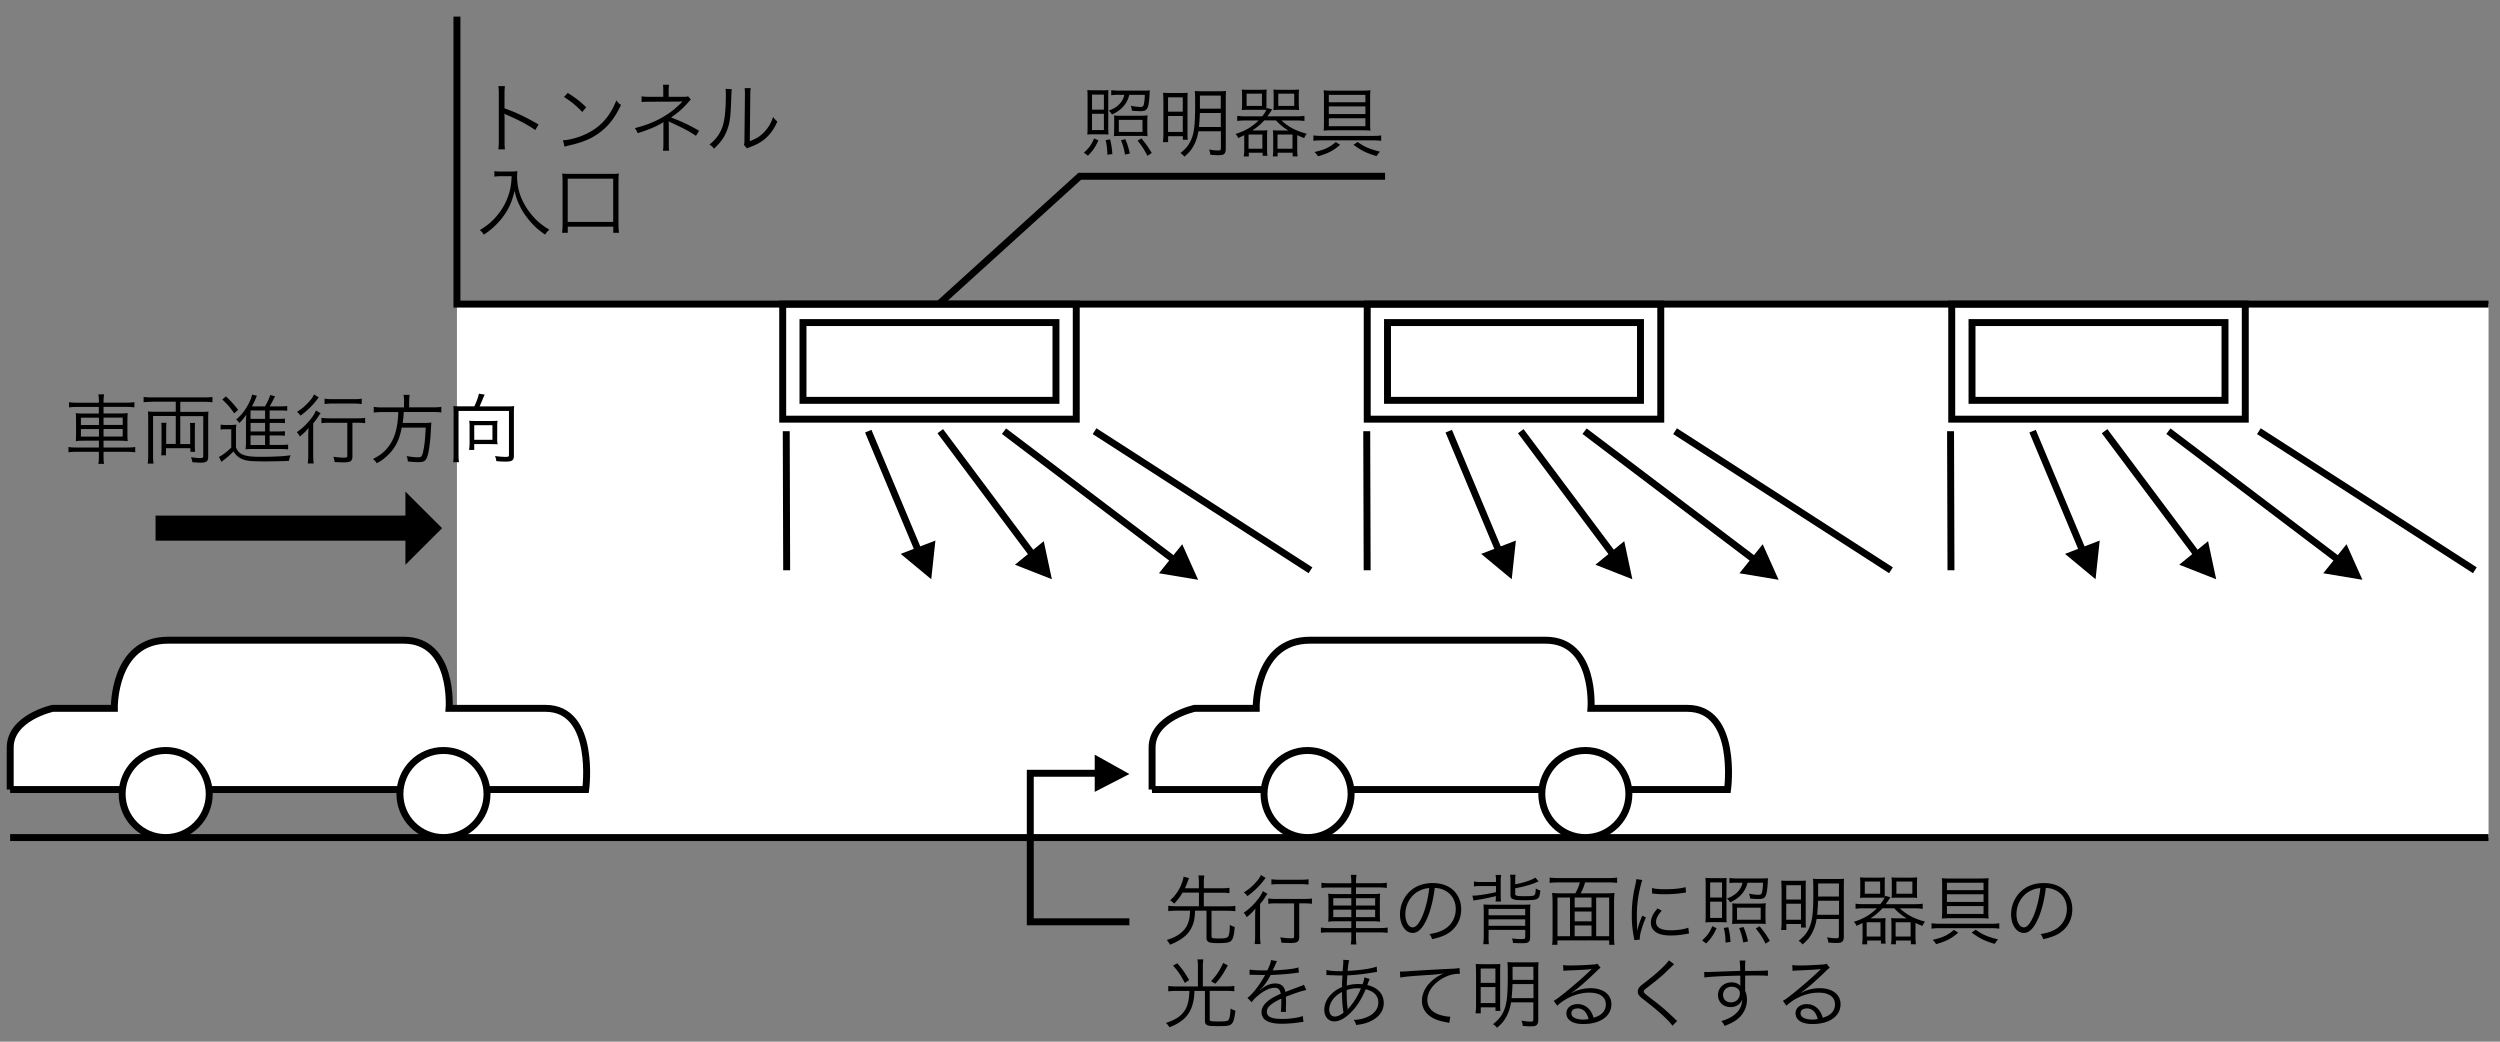 <svg xmlns="http://www.w3.org/2000/svg" id="a" viewBox="0 0 360 150"><rect x="0" y="0" width="360" height="150" fill="#808080" stroke="none"/><defs><style>.b,.d{fill:#fff;stroke:#000;stroke-miterlimit:10}.d{fill:none}</style></defs><path d="M65.8 43.79h292.55v76.82H65.8z" style="fill:#fff"/><path d="M1.46 120.61h356.88" class="b"/><path d="M112.71 43.79h42.27v16.57h-42.27z" class="d"/><path d="M115.63 46.45h36.43v11.2h-36.43zM196.88 43.79h42.27v16.57h-42.27z" class="d"/><path d="M199.8 46.45h36.43v11.2H199.8zM281.05 43.79h42.27v16.57h-42.27z" class="d"/><path d="M283.97 46.45h36.43v11.2h-36.43z" class="d"/><path d="M1.46 113.69h82.88S85.89 102 78.54 102H64.67s.73-9.81-6.54-9.81H24.19c-7.92 0-7.73 9.81-7.73 9.81H7.6s-6.13 1.32-6.13 5.66v6.03Z" class="b"/><circle cx="23.86" cy="114.34" r="6.27" class="b"/><circle cx="63.86" cy="114.34" r="6.27" class="b"/><path d="M58.38 77.86H22.4v-3.61h35.98v-3.46l5.28 5.27-5.28 5.27v-3.47zM14.24 57.84c0-.45-.02-.74-.08-1.06h.83c-.06.33-.08.62-.08 1.06v.14h3.3c.56 0 .86-.02 1.14-.08v.76a9.37 9.37 0 0 0-1.13-.07h-3.31v.95h2.24c.66 0 .96-.01 1.24-.07-.03.35-.04.54-.04 1.16v1.73c0 .63.01.81.04 1.17-.28-.04-.6-.07-1.25-.07h-2.23v.98h3.42c.56 0 .87-.02 1.14-.08v.77c-.34-.04-.68-.07-1.14-.07h-3.42v.53c0 .61.01.86.08 1.21h-.83c.07-.39.08-.64.08-1.21v-.53h-3.26c-.46 0-.83.02-1.12.07v-.77c.29.06.59.08 1.12.08h3.26v-.98h-2.05c-.66 0-1 .02-1.28.07.03-.34.04-.54.04-1.17v-1.69c0-.64-.01-.84-.04-1.19.27.06.58.07 1.22.07h2.1v-.95h-3.18c-.44 0-.79.02-1.11.07v-.76c.31.06.63.08 1.12.08h3.17v-.14Zm-2.59 2.3v1.06h2.6v-1.06h-2.6Zm0 1.65v1.08h2.6v-1.08h-2.6Zm6.02-.6v-1.06h-2.76v1.06h2.76Zm0 1.67v-1.08h-2.76v1.08h2.76ZM21.84 57.86c-.44 0-.87.02-1.16.07v-.77c.33.04.69.07 1.17.07h7.57c.46 0 .83-.02 1.17-.07v.77a9.5 9.5 0 0 0-1.16-.07h-3.47v1.45h3.03c.46 0 .74-.01 1.03-.04-.03.31-.04.57-.04 1.01v5.46c0 .43-.08.62-.29.74-.18.11-.4.14-.9.14q-.2 0-1.09-.06c-.03-.27-.09-.47-.2-.73.42.08.99.13 1.34.13s.43-.06.43-.31v-5.73h-3.31v4.03h1.43v-2.26c0-.33-.01-.57-.04-.79h.75c-.03.23-.04.44-.04.79v2.45c0 .44.01.69.04.92h-.68v-.52H23.9v1.03h-.69c.03-.3.05-.64.05-1.07v-2.83c0-.33-.01-.55-.04-.79h.75c-.03.22-.04.45-.04.79v2.26h1.38V59.9h-3.27v5.67c0 .47.02.88.07 1.19h-.84c.04-.35.07-.76.07-1.22v-5.26c0-.42-.01-.72-.04-1.03.3.03.56.04 1.02.04h2.99v-1.45h-3.45ZM31.76 61.14c.25.04.45.06.85.06h.57c.32 0 .58-.02.85-.06-.04.34-.05.62-.05 1.17v2.13c.27.57.49.81.98 1.02.55.23 1.21.32 2.52.32 2 0 3.34-.07 4.38-.22-.15.35-.2.48-.25.81-1.05.04-2.42.07-3.59.07-1.96 0-2.61-.08-3.26-.38-.45-.21-.81-.54-1.14-1.05-.51.52-.75.73-1.33 1.18-.1.07-.18.13-.4.33l-.36-.73c.48-.22 1.12-.7 1.77-1.33v-2.65h-.73c-.36 0-.55.01-.8.05v-.73Zm.77-4.07c.71.68 1.21 1.22 1.76 1.95l-.56.5c-.63-.89-.96-1.29-1.72-1.99l.52-.45Zm6.28 7h1.61c.55 0 .81-.01 1.07-.06v.7c-.31-.03-.65-.05-1.07-.05h-4.17c-.36 0-.56.01-.89.05.04-.33.06-.62.06-1.13v-2.87c.01-.34.02-.67.04-.99-.32.48-.62.83-.99 1.19-.19-.26-.21-.3-.47-.47.76-.7 1.12-1.13 1.55-1.86.4-.65.68-1.34.75-1.76l.7.17q-.07.12-.24.55c-.1.25-.31.67-.48.98h1.88c.35-.59.62-1.17.74-1.64l.72.19c-.07.1-.11.18-.32.6-.14.29-.3.58-.46.85h1.49c.47 0 .77-.01 1.03-.06v.69c-.29-.03-.56-.04-.98-.04h-1.55v1.21h1.12c.55 0 .85-.01 1.08-.04v.66c-.3-.03-.56-.04-1.08-.04h-1.12v1.23h1.12c.55 0 .85-.01 1.08-.04v.66c-.3-.03-.56-.04-1.08-.04h-1.12v1.38Zm-.64-4.96h-2.09v1.21h2.09v-1.21Zm0 1.79h-2.09v1.23h2.09V60.9Zm-2.09 1.8v1.38h2.09V62.7h-2.09ZM44.39 62.95c0-.47.01-.79.03-1.32-.4.51-.72.81-1.25 1.23-.13-.28-.25-.45-.43-.63.86-.58 1.56-1.28 2.22-2.17.25-.34.42-.65.53-.95l.68.39c-.13.17-.17.22-.33.47-.23.37-.43.63-.74.99v4.44c0 .59.02 1.03.08 1.34h-.87c.05-.31.08-.76.08-1.34v-2.46Zm1.52-5.73c-.08.08-.1.11-.2.24-.66.9-1.45 1.67-2.44 2.39a2.36 2.36 0 0 0-.5-.54c.62-.4 1.01-.71 1.45-1.17.55-.55.83-.94 1-1.34l.68.42Zm1.6 3.65c-.52 0-.96.02-1.22.07v-.77c.26.04.69.07 1.22.07h3.86c.56 0 .96-.02 1.21-.07v.77c-.29-.04-.69-.07-1.2-.07h-.63v4.82c0 .7-.26.89-1.23.89-.35 0-.87-.02-1.34-.05-.03-.31-.08-.51-.18-.76.63.09 1.1.13 1.55.13.37 0 .46-.04.46-.26v-4.76H47.5Zm-.77-3.46c.3.04.65.07 1.14.07h3.08c.5 0 .83-.02 1.13-.07v.77c-.33-.04-.69-.07-1.13-.07h-3.08c-.44 0-.81.02-1.14.07v-.77ZM58.19 57.83c0-.38-.03-.68-.08-.97h.88c-.04.23-.07.54-.07.97v.83h3.37c.56 0 .92-.02 1.26-.08v.82c-.31-.05-.6-.07-1.24-.07h-4.17c-.04.7-.07.98-.15 1.57h3c.58 0 .86-.01 1.13-.05-.02.22-.03.34-.06.77-.04 1.31-.23 3-.42 3.75-.23.95-.5 1.18-1.38 1.18-.35 0-.93-.03-1.53-.1-.03-.35-.07-.5-.18-.78.64.12 1.18.18 1.66.18s.58-.13.75-.95c.19-.92.28-1.87.34-3.33h-3.45c-.24 1.25-.54 2.02-1.04 2.82-.35.54-.81 1.06-1.36 1.52-.35.3-.59.46-1.2.8-.15-.26-.26-.37-.54-.62 1.02-.51 1.63-.99 2.23-1.78.9-1.17 1.33-2.66 1.42-4.97h-2.31c-.56 0-.93.02-1.23.07v-.82c.35.05.68.08 1.22.08h3.14v-.83ZM68.29 58.52c.3-.57.59-1.38.67-1.83l.83.13c-.05.12-.12.27-.28.65-.19.48-.32.77-.45 1.05h4.07c.42 0 .65-.01.91-.04-.03.3-.04.57-.04.97v6.16c0 .68-.24.86-1.18.86-.42 0-.76-.01-1.35-.07-.03-.29-.07-.45-.19-.73.62.08 1.13.12 1.56.12.38 0 .45-.04.45-.32v-6.3h-7.26v6.31c0 .51.02.78.08 1.08h-.86c.05-.29.07-.53.07-1.08v-6.02c0-.37-.01-.65-.03-.99.25.03.48.04.89.04h2.11Zm3.3 4.58c0 .37.02.63.07.88-.24-.02-.71-.03-.99-.03h-2.38v.84h-.74c.04-.33.07-.63.07-.94v-2.46c0-.3-.01-.53-.06-.81.23.03.44.04.75.04h2.58c.31 0 .53-.01.76-.04-.04.26-.05.5-.05.83v1.71Zm-3.3.23h2.62v-2.1h-2.62v2.1ZM156.08 21.98c.76-.68 1.11-1.18 1.47-2.05l.62.29c-.45.98-.79 1.47-1.5 2.2l-.59-.44Zm2.56-8.97c.44 0 .76-.01.98-.04-.02.23-.03.47-.03 1.04v4.27c0 .6.01.88.03 1.1-.27-.03-.59-.04-1.04-.04h-.97c-.51 0-.8.01-1.04.04.03-.26.04-.58.04-1.07v-4.28c0-.47-.01-.79-.04-1.07.23.03.54.04 1.07.04h1.01Zm-1.39 2.78h1.71v-2.17h-1.71v2.17Zm0 2.94h1.71v-2.34h-1.71v2.34Zm2.21 3.55c-.01-.85-.07-1.3-.25-2.1l.64-.11c.19.73.26 1.24.33 2.11l-.72.1Zm1.65-8.63c-.41 0-.8.02-1.09.07v-.74c.3.04.69.07 1.13.07h3.43c.51 0 .76-.01 1-.04-.02.12-.03.31-.04.57-.07 1.21-.17 1.77-.37 2.08-.18.26-.43.35-.99.35-.31 0-.7-.02-1.18-.07-.03-.33-.07-.45-.17-.71.54.11.99.17 1.38.17.27 0 .38-.06.45-.23.1-.24.18-.81.19-1.51h-2.23c-.32 1.29-1.09 2.17-2.49 2.83-.2-.3-.24-.35-.47-.56 1.22-.42 2.04-1.23 2.24-2.27h-.79Zm-.66 3.99c0-.57-.01-.77-.03-1.01.31.03.52.04 1 .04h2.77c.42 0 .7-.01 1.06-.06-.03.3-.04.55-.04 1.02v.91c0 .52.01.78.04 1.07a9.32 9.32 0 0 0-1.07-.04h-2.7c-.48 0-.8.01-1.08.04.03-.25.04-.56.04-1.01v-.97Zm.66 1.36h3.41v-1.74h-3.41V19Zm.89 3.26c-.14-.83-.27-1.31-.58-2.07l.63-.15c.3.73.44 1.18.65 2.07l-.69.15Zm3.23.18c-.47-.92-.81-1.44-1.42-2.19l.55-.32c.62.74.96 1.22 1.49 2.1l-.62.41ZM167.52 14.42c0-.48-.01-.77-.04-1.06.35.02.63.03 1.36.03h1.2c.53 0 .73-.01.99-.03-.02.26-.03.46-.03 1.06v4.63c0 .53.01.75.03 1.07h-.7v-.51h-2.12v.86h-.75c.04-.32.07-.72.07-1.16v-4.9Zm.68 1.66h2.12v-2.06h-2.12v2.06Zm0 2.92h2.12v-2.3h-2.12V19Zm4.37-.09c-.13.79-.35 1.45-.69 2.08-.34.62-.66.99-1.33 1.57-.18-.23-.31-.35-.57-.52.81-.64 1.23-1.17 1.57-1.97.42-1 .55-2.17.55-5.08 0-1.06-.01-1.57-.05-1.89.32.03.57.04 1.07.04h2.38c.5 0 .78-.01 1.05-.04-.03.26-.04.58-.04 1.08v7.23c0 .41-.08.64-.27.79-.14.11-.4.15-.86.15-.24 0-.41-.01-1.09-.06-.03-.31-.08-.5-.19-.76.62.11.99.14 1.36.14.27 0 .35-.08.35-.37v-2.4h-3.22Zm.21-2.64c-.03.96-.07 1.35-.13 2.02h3.15v-2.02h-3.01Zm3.01-2.5h-3v1.88h3v-1.88ZM181.75 16.75c.32-.38.47-.63.6-.92-.23-.02-.42-.02-.89-.02h-1.72c-.34 0-.63.01-.92.04a8 8 0 0 0 .04-.86v-1.2c0-.34-.01-.62-.04-.9.29.03.54.04.94.04h1.71c.41 0 .68-.01.93-.04-.02.25-.03.53-.03.89v1.28c0 .4 0 .52.01.71.03-.1.04-.13.07-.22l.74.2c-.27.43-.38.6-.68 1h4.24c.46 0 .79-.02 1.09-.07v.74c-.34-.04-.66-.07-1.09-.07h-2.21c1.01.94 2.08 1.5 3.64 1.91-.21.26-.22.29-.38.62-.46-.18-.64-.25-1-.42v2.09c0 .36.02.74.07.97h-.73v-.53h-2.16v.53h-.7c.03-.25.06-.51.06-.83v-2.05c0-.36-.01-.58-.04-.89.26.03.53.04.91.04h1.32c-.68-.4-1.25-.86-1.79-1.45h-1.69c-.52.57-1.06 1.02-1.73 1.45h1.28c.37 0 .63-.01.9-.04-.03.25-.04.52-.04.89v1.95c0 .33.01.59.05.84h-.69v-.44h-1.99v.54h-.73c.04-.29.07-.62.07-.98v-2.09c-.34.17-.46.23-.89.42-.03-.17-.14-.34-.36-.59 1.42-.45 2.34-1 3.32-1.94h-1.99c-.45 0-.79.02-1.09.07v-.74c.31.04.6.07 1.09.07h2.54Zm-2.24-1.5h2.21v-1.76h-2.21v1.76Zm.28 6.17h1.99v-2.05h-1.99v2.05Zm7.24-6.43c0 .35.01.59.04.86-.31-.03-.59-.04-.95-.04h-1.8c-.38 0-.68.01-.95.04.03-.29.04-.48.04-.79v-1.29c0-.33-.01-.62-.04-.88.25.03.53.04.93.04h1.8c.41 0 .66-.01.96-.04-.03.26-.04.52-.04.9v1.2Zm-3.07 6.43h2.16v-2.05h-2.16v2.05Zm.11-6.17h2.3v-1.76h-2.3v1.76ZM189.13 19.5c.3.04.68.07 1.13.07h7.5c.46 0 .84-.02 1.13-.07v.78c-.31-.04-.7-.07-1.12-.07h-7.51c-.45 0-.81.02-1.13.07v-.78Zm3.85 1.35c-1.02.87-1.67 1.21-3.19 1.66-.17-.27-.24-.37-.5-.62.96-.23 1.39-.37 1.92-.64.44-.23.69-.41 1.14-.8l.62.4Zm3.24-7.8c.48 0 .75-.01 1.13-.06-.04.26-.05.55-.05 1.08v3.64c0 .53.01.85.05 1.1-.37-.03-.75-.05-1.17-.05h-4.41c-.42 0-.8.02-1.17.05.04-.27.05-.6.05-1.13v-3.65c0-.48-.01-.73-.05-1.03.35.04.71.06 1.23.06h4.38Zm-4.87.61v1.07h5.27v-1.07h-5.27Zm0 1.66v1.11h5.27v-1.11h-5.27Zm0 1.71v1.14h5.27v-1.14h-5.27Zm4.15 3.41c.96.7 1.63.99 3.21 1.4-.22.24-.31.36-.48.64-1.5-.45-2.14-.77-3.33-1.63l.6-.41Z"/><path d="M199.45 25.38h-43.96l-20.3 18.41M157.62 62.09l31.09 20.03M144.58 62.09l26.45 20.03M135.4 62.09l14.98 20.03M125.03 62.09l8.39 20.03M113.22 62.09l.06 20.03" class="d"/><path d="m150.3 77.92 1.17 5.49-5.32-2.09 4.15-3.39Z"/><path d="M161.53 111.35h-13.17v21.39h14.27" class="d"/><path d="m157.64 108.67 4.99 2.79-4.99 2.57v-5.36ZM170.24 78.37l2.29 5.12-5.64-.94 3.35-4.18ZM134.7 77.83l-.6 5.58-4.4-3.65 5-1.92Z"/><path d="m241.21 62.09 31.09 20.03M228.18 62.09l26.44 20.03M218.99 62.09l14.99 20.03M208.62 62.09l8.39 20.03M196.81 62.09l.06 20.03" class="d"/><path d="m233.89 77.92 1.17 5.49-5.32-2.09 4.15-3.39ZM253.83 78.37l2.29 5.12-5.64-.94 3.35-4.18ZM218.29 77.83l-.6 5.58-4.4-3.65 5-1.92Z"/><path d="m325.28 62.09 31.1 20.03M312.25 62.09l26.44 20.03M303.06 62.09l14.99 20.03M292.69 62.09l8.39 20.03M280.88 62.09l.06 20.03" class="d"/><path d="m317.96 77.92 1.17 5.49-5.32-2.09 4.15-3.39ZM337.9 78.37l2.29 5.12-5.64-.94 3.35-4.18ZM302.36 77.83l-.6 5.58-4.4-3.65 5-1.92ZM170.28 128.56c-.37.62-.68 1.01-1.2 1.57-.22-.24-.34-.34-.58-.48.63-.57 1.03-1.11 1.42-1.86.26-.53.44-1.07.52-1.55l.78.21c-.08.18-.13.32-.21.53-.15.41-.23.6-.38.93h2.01v-.87c0-.37-.02-.65-.07-.97h.85c-.04.31-.07.58-.07.97v.87h2.63c.46 0 .77-.02 1.06-.07v.78c-.3-.04-.62-.07-1.06-.07h-2.63v1.96h3.42c.5 0 .83-.02 1.12-.07v.78c-.33-.04-.65-.07-1.12-.07h-2.31v3.66c0 .29.14.33 1.06.33s1.22-.07 1.36-.32c.14-.26.21-.77.21-1.64.24.14.41.21.71.3-.08.96-.17 1.42-.33 1.74-.25.48-.65.59-2.08.59-1.32 0-1.65-.15-1.65-.76v-3.91h-1.65c-.06 1.19-.14 1.63-.45 2.32-.36.79-.91 1.39-1.81 1.92-.4.24-.73.41-1.35.66-.09-.18-.14-.26-.21-.35q-.17-.22-.24-.34c1.07-.33 1.75-.72 2.31-1.27.5-.5.8-1.12.94-1.9.04-.25.07-.54.09-1.04h-2.01c-.47 0-.8.02-1.13.07v-.78c.3.04.64.07 1.13.07h3.29v-1.96h-2.35ZM180.74 132.16c0-.47.01-.79.03-1.32-.4.51-.71.81-1.25 1.23-.13-.28-.25-.45-.43-.63.86-.58 1.56-1.28 2.22-2.17.25-.34.42-.65.53-.95l.68.39c-.13.17-.17.22-.33.47-.23.37-.43.63-.74.99v4.44c0 .59.02 1.03.08 1.34h-.87c.06-.31.08-.76.08-1.34v-2.46Zm1.52-5.74c-.08.08-.1.11-.2.24-.66.9-1.45 1.67-2.44 2.39a2.36 2.36 0 0 0-.5-.54c.62-.4 1.01-.71 1.45-1.17.55-.55.83-.94 1-1.34l.68.42Zm1.59 3.66c-.52 0-.96.02-1.22.07v-.77c.26.04.69.07 1.22.07h3.86c.56 0 .96-.02 1.21-.07v.77c-.29-.04-.69-.07-1.2-.07h-.63v4.82c0 .7-.26.89-1.23.89-.35 0-.87-.02-1.34-.05-.03-.31-.08-.51-.18-.76.63.09 1.1.13 1.55.13.37 0 .46-.04.46-.26v-4.76h-2.51Zm-.77-3.47c.3.04.65.07 1.14.07h3.08c.5 0 .83-.02 1.13-.07v.77c-.33-.04-.69-.07-1.13-.07h-3.08c-.44 0-.81.02-1.14.07v-.77ZM194.59 127.04c0-.45-.02-.74-.08-1.06h.83c-.05.33-.08.62-.08 1.06v.14h3.3c.56 0 .86-.02 1.14-.08v.76a9.37 9.37 0 0 0-1.13-.07h-3.31v.95h2.24c.66 0 .96-.01 1.24-.07-.03.35-.04.54-.04 1.16v1.73c0 .63.01.81.04 1.17-.27-.04-.6-.07-1.25-.07h-2.23v.98h3.42c.56 0 .87-.02 1.14-.08v.77c-.34-.04-.68-.07-1.14-.07h-3.42v.53c0 .61.01.86.08 1.21h-.83c.07-.39.08-.64.08-1.21v-.53h-3.26c-.46 0-.83.02-1.12.07v-.77c.29.05.59.08 1.12.08h3.26v-.98h-2.05c-.66 0-1 .02-1.28.07.03-.34.04-.54.04-1.17v-1.69c0-.64-.01-.84-.04-1.19.27.05.58.07 1.22.07h2.1v-.95h-3.18c-.44 0-.79.02-1.11.07v-.76c.31.05.63.08 1.12.08h3.17v-.14Zm-2.6 2.3v1.06h2.6v-1.06h-2.6Zm0 1.65v1.08h2.6v-1.08h-2.6Zm6.03-.59v-1.06h-2.76v1.06h2.76Zm0 1.67v-1.08h-2.76v1.08h2.76ZM205.51 132.23c-.64 1.45-1.29 2.11-2.08 2.11-1.04 0-1.83-1.14-1.83-2.68 0-1.12.42-2.21 1.16-3.04.88-.97 2.08-1.46 3.55-1.46 1.23 0 2.31.38 3.03 1.09.69.67 1.07 1.63 1.07 2.68 0 1.71-.92 3.11-2.52 3.8-.49.21-.91.34-1.67.51-.11-.36-.18-.47-.38-.74.8-.13 1.32-.27 1.84-.52 1.21-.55 1.95-1.73 1.95-3.08 0-1.25-.64-2.27-1.75-2.76-.41-.18-.73-.25-1.28-.28-.17 1.53-.58 3.21-1.08 4.37Zm-1.35-3.84c-1.11.67-1.79 1.91-1.79 3.28 0 1.06.46 1.87 1.06 1.87.46 0 .9-.52 1.38-1.59.45-1.03.86-2.66 1-4.07-.66.06-1.13.21-1.64.52ZM213.22 127.59c-.43 0-.69.01-.97.06v-.71c.31.04.56.07.97.07h2.21v-.1c0-.39-.02-.65-.07-.92h.81c-.04.25-.07.53-.07.92v1.91c0 .48.01.7.05 1h-.79c.03-.25.04-.36.05-.78-.95.23-1.86.42-2.67.54-.3.04-.37.06-.57.1l-.14-.72.2.01c.56 0 2.09-.24 3.19-.5v-.88h-2.21Zm1.13 7.15c0 .57.01.88.05 1.22h-.81c.04-.34.07-.69.07-1.24v-3.26c0-.56-.01-.85-.04-1.22.34.03.66.04 1.27.04h4.28c.66 0 .94-.01 1.21-.04-.03.37-.04.67-.04 1.26v3.51c0 .26-.05.45-.18.58-.15.18-.38.23-1.01.23-.45 0-.77-.01-1.28-.03-.01-.24-.06-.42-.14-.66.57.08.97.1 1.47.1.33 0 .44-.08.44-.32v-1.01h-5.28v.84Zm5.28-2.94v-.91h-5.28v.91h5.28Zm0 1.52v-.94h-5.28v.94h5.28Zm-1.43-5.98c1.24-.24 2.28-.58 2.89-.96l.47.54q-.14.06-.51.21c-.38.18-1.33.46-2.09.63q-.14.03-.77.15v.79c0 .3.22.35 1.33.35s1.35-.03 1.47-.2c.1-.11.14-.37.17-.91.27.17.35.2.65.29-.08.73-.15.97-.36 1.14-.23.2-.7.26-1.84.26-.89 0-1.31-.02-1.56-.1-.42-.11-.54-.25-.54-.64v-2.06c0-.35-.02-.58-.07-.87h.8c-.04.28-.05.48-.05.88v.48ZM231.18 128.64c.58 0 .93-.01 1.31-.06-.04.41-.07.78-.07 1.39v4.76c0 .64.02.99.07 1.32h-.77v-.63h-7.45v.63h-.77c.06-.37.07-.67.07-1.34v-4.74c0-.55-.02-.95-.07-1.39.36.04.73.06 1.29.06h2.06c.32-.58.46-.91.65-1.57h-3.18c-.48 0-.81.02-1.17.07v-.77c.32.04.68.07 1.16.07h7.38c.47 0 .83-.02 1.17-.07v.77a9.17 9.17 0 0 0-1.17-.07h-3.44a7.69 7.69 0 0 1-.63 1.57h3.56Zm-6.9.6v5.57h1.8v-5.57h-1.8Zm4.9 0h-2.43v1.43h2.43v-1.43Zm-2.43 3.43h2.43v-1.41h-2.43v1.41Zm0 2.14h2.43v-1.54h-2.43v1.54Zm3.1 0h1.87v-5.57h-1.87v5.57ZM236.5 126.71c-.17.47-.3 1.01-.46 1.76-.23 1.16-.33 2.12-.33 3.44 0 .86.02 1.51.07 2.09.15-.74.36-1.34.71-2.14l.53.25c-.5 1.09-.89 2.41-.89 3.03v.17l-.79.07c-.02-.18-.03-.23-.07-.44-.21-1.17-.29-1.96-.29-3.11 0-1.56.13-2.73.5-4.36.11-.52.13-.63.15-.88l.87.13Zm2.8 4.42c-.55.61-.83 1.13-.83 1.62 0 .81.69 1.21 2.11 1.21 1 0 1.94-.14 2.53-.38l.11.85c-.14.01-.17.02-.38.06-.77.15-1.51.22-2.26.22-1.25 0-2.05-.26-2.52-.84-.22-.28-.33-.61-.33-1.01 0-.67.27-1.26.96-2.05l.6.33Zm-1.39-3.25c.47.12 1.01.17 1.87.17 1.22 0 2.21-.1 2.95-.3l.05.78s-.27.03-.76.1c-.64.09-1.52.14-2.37.14-.62 0-1.04-.03-1.76-.11v-.78ZM245.1 135.42c.76-.68 1.11-1.18 1.47-2.05l.62.29c-.45.98-.79 1.47-1.5 2.2l-.59-.44Zm2.56-8.96c.44 0 .76-.01.98-.04-.02.23-.03.47-.03 1.04v4.27c0 .61.01.88.03 1.1-.27-.03-.59-.04-1.04-.04h-.97c-.51 0-.8.01-1.05.04.03-.26.04-.58.04-1.07v-4.28c0-.47-.01-.79-.04-1.07.23.03.54.04 1.07.04h1.01Zm-1.4 2.78h1.71v-2.17h-1.71v2.17Zm0 2.94h1.71v-2.34h-1.71v2.34Zm2.22 3.55c-.01-.85-.07-1.3-.25-2.1l.64-.11c.19.73.26 1.24.33 2.11l-.71.1Zm1.65-8.63c-.41 0-.8.02-1.09.07v-.74c.3.04.69.07 1.13.07h3.43c.51 0 .76-.01 1-.04-.02.12-.03.31-.04.57-.07 1.21-.17 1.77-.37 2.08-.18.26-.43.35-.99.35-.31 0-.7-.02-1.18-.07-.03-.33-.07-.45-.17-.71.54.11.99.17 1.38.17.28 0 .38-.06.45-.23.1-.24.18-.81.19-1.51h-2.23c-.32 1.29-1.09 2.17-2.49 2.83-.2-.3-.24-.35-.47-.56 1.22-.42 2.04-1.23 2.24-2.27h-.79Zm-.66 3.99c0-.57-.01-.77-.03-1.01.31.03.52.04 1 .04h2.77c.42 0 .7-.01 1.06-.06-.03.3-.04.55-.04 1.02v.91c0 .52.01.78.04 1.07a9.32 9.32 0 0 0-1.07-.04h-2.7c-.48 0-.8.01-1.08.04.03-.25.04-.56.04-1.01v-.97Zm.66 1.35h3.41v-1.74h-3.41v1.74Zm.89 3.27c-.14-.83-.28-1.31-.58-2.07l.63-.15c.3.73.44 1.18.65 2.07l-.69.15Zm3.23.18c-.47-.92-.81-1.44-1.42-2.19l.55-.32c.62.74.96 1.22 1.48 2.1l-.62.41ZM256.54 127.87c0-.48-.01-.77-.04-1.06.35.02.63.03 1.36.03h1.2c.53 0 .73-.01.99-.03-.02.26-.03.46-.03 1.06v4.63c0 .53.01.75.03 1.07h-.7v-.51h-2.12v.86h-.75c.04-.32.07-.71.07-1.16v-4.9Zm.68 1.66h2.12v-2.06h-2.12v2.06Zm0 2.91h2.12v-2.3h-2.12v2.3Zm4.37-.09c-.13.79-.35 1.45-.69 2.08-.34.62-.66.99-1.33 1.57-.18-.23-.31-.35-.57-.52.81-.64 1.23-1.17 1.57-1.97.42-1 .55-2.17.55-5.08 0-1.06-.01-1.57-.06-1.89.32.03.57.04 1.07.04h2.38c.5 0 .78-.01 1.04-.04-.03.26-.04.58-.04 1.08v7.23c0 .41-.08.64-.28.79-.14.11-.4.15-.86.15-.24 0-.41-.01-1.09-.06-.03-.31-.08-.5-.19-.76.62.11.99.14 1.36.14.28 0 .35-.08.35-.37v-2.4h-3.22Zm.21-2.64c-.03.96-.07 1.35-.13 2.02h3.15v-2.02h-3.01Zm3.01-2.49h-3v1.88h3v-1.88ZM270.76 130.2c.32-.38.47-.63.61-.92-.23-.02-.42-.02-.89-.02h-1.72c-.34 0-.63.01-.92.04a8 8 0 0 0 .04-.86v-1.2c0-.34-.01-.62-.04-.9.29.03.54.04.94.04h1.71c.41 0 .68-.01.94-.04-.02.25-.03.53-.03.89v1.28c0 .4 0 .52.01.71.03-.1.04-.13.07-.22l.74.2c-.28.43-.39.61-.68 1h4.24c.46 0 .79-.02 1.09-.07v.74c-.34-.04-.66-.07-1.09-.07h-2.21c1.01.94 2.08 1.5 3.64 1.91-.21.26-.22.29-.38.62-.46-.18-.64-.25-1-.42V135c0 .36.02.74.07.97h-.73v-.53h-2.16v.53h-.7c.03-.25.06-.51.06-.83v-2.05c0-.36-.01-.58-.04-.89.26.03.53.04.91.04h1.32c-.68-.4-1.25-.86-1.79-1.45h-1.69c-.52.57-1.06 1.02-1.73 1.45h1.28c.37 0 .63-.01.9-.04-.03.25-.04.52-.04.89v1.95c0 .33.01.59.06.84h-.69v-.44h-1.99v.54h-.73c.04-.29.07-.62.07-.98v-2.09c-.34.17-.46.23-.89.42-.03-.17-.14-.34-.36-.59 1.42-.45 2.34-1 3.32-1.94h-1.99c-.45 0-.79.02-1.09.07v-.74c.31.04.61.07 1.09.07h2.54Zm-2.23-1.5h2.21v-1.76h-2.21v1.76Zm.27 6.16h1.99v-2.05h-1.99v2.05Zm7.24-6.42c0 .35.01.59.04.86-.31-.03-.59-.04-.95-.04h-1.8c-.38 0-.68.01-.95.04.03-.29.04-.48.04-.79v-1.29c0-.33-.01-.62-.04-.88.25.03.53.04.94.04h1.8c.41 0 .66-.01.96-.04-.03.26-.04.52-.04.9v1.2Zm-3.07 6.42h2.16v-2.05h-2.16v2.05Zm.11-6.16h2.3v-1.76h-2.3v1.76ZM278.14 132.95c.3.04.68.07 1.13.07h7.5c.46 0 .84-.02 1.13-.07v.78c-.31-.04-.7-.07-1.12-.07h-7.51c-.45 0-.81.02-1.13.07v-.78Zm3.85 1.35c-1.02.87-1.67 1.21-3.19 1.66-.17-.28-.24-.37-.5-.62.96-.23 1.39-.37 1.92-.64.44-.23.69-.41 1.14-.8l.62.4Zm3.25-7.8c.48 0 .75-.01 1.13-.05-.04.26-.05.55-.05 1.08v3.64c0 .53.01.85.05 1.1-.37-.03-.75-.05-1.17-.05h-4.41c-.42 0-.8.02-1.17.05.04-.27.05-.6.05-1.13v-3.65c0-.48-.01-.73-.05-1.03.35.04.71.05 1.23.05h4.38Zm-4.88.61v1.07h5.27v-1.07h-5.27Zm0 1.66v1.11h5.27v-1.11h-5.27Zm0 1.7v1.14h5.27v-1.14h-5.27Zm4.15 3.41c.96.7 1.63.99 3.21 1.4-.22.24-.31.36-.48.64-1.5-.45-2.14-.77-3.33-1.63l.6-.41ZM293.51 132.23c-.64 1.45-1.29 2.11-2.08 2.11-1.04 0-1.83-1.14-1.83-2.68 0-1.12.42-2.21 1.16-3.04.88-.97 2.08-1.46 3.55-1.46 1.23 0 2.31.38 3.03 1.09.69.67 1.07 1.63 1.07 2.68 0 1.71-.92 3.11-2.52 3.8-.49.21-.91.34-1.67.51-.11-.36-.18-.47-.38-.74.8-.13 1.32-.27 1.84-.52 1.21-.55 1.95-1.73 1.95-3.08 0-1.25-.64-2.27-1.75-2.76-.41-.18-.73-.25-1.28-.28-.17 1.53-.58 3.21-1.08 4.37Zm-1.35-3.84c-1.11.67-1.79 1.91-1.79 3.28 0 1.06.46 1.87 1.06 1.87.46 0 .9-.52 1.38-1.59.45-1.03.86-2.66 1-4.07-.66.06-1.13.21-1.64.52ZM172.5 139.15c0-.4-.02-.67-.07-1h.85c-.04.27-.07.57-.07 1v2.89h3.4c.45 0 .78-.02 1.13-.07v.78c-.3-.04-.65-.07-1.12-.07h-2.42v4.13c0 .24.13.28 1.31.28.92 0 1.23-.04 1.38-.2.17-.2.25-.69.32-1.67.31.19.43.24.69.31-.17 1.34-.3 1.75-.67 2.01-.25.18-.66.22-1.89.22-.99 0-1.33-.03-1.56-.18-.21-.11-.27-.29-.27-.67v-4.22H172c-.04.94-.1 1.3-.25 1.87-.29 1.1-.84 1.89-1.73 2.53-.45.32-.87.54-1.62.83-.17-.26-.28-.41-.51-.62 1.3-.42 2.08-.91 2.61-1.64.51-.7.72-1.53.78-2.97h-1.93c-.44 0-.79.02-1.12.07v-.78c.33.04.68.07 1.13.07h3.14v-2.89Zm-2.97-.44c.81.96 1.05 1.29 1.71 2.42l-.63.41c-.58-1.11-.92-1.62-1.69-2.5l.62-.33Zm7.27.3c-.69 1.29-1.01 1.76-1.79 2.65l-.62-.37c.8-.86 1.17-1.4 1.75-2.62l.66.34ZM182.49 139.76c.36-.77.5-1.15.53-1.51l.88.15q-.1.14-.29.59c-.14.35-.29.65-.34.75q.13-.01.23-.01c1.76-.09 2.86-.22 3.47-.42l.07.75c-.18.01-.24.02-.44.05-1.14.15-2.3.24-3.63.29-.33.65-.61 1.09-.99 1.56-.11.13-.33.38-.37.42-.08.05-.13.1-.14.11 0 .01-.01.01-.01.01s.01.03.02.04q.4-.31.51-.38c.51-.35 1.09-.54 1.66-.54.81 0 1.31.41 1.45 1.22.8-.32 1.43-.55 1.91-.73.54-.19.57-.2.75-.32l.35.77c-.57.1-1.56.43-2.94.97.02.29.02.4.02.67 0 .14 0 .38-.01.61-.01.24-.01.4-.01.5 0 .15 0 .24.02.4h-.75c.03-.23.07-.9.07-1.57 0-.18 0-.2-.01-.33-1.5.7-2.07 1.22-2.07 1.88 0 .73.68 1.04 2.23 1.04 1.09 0 2.31-.18 2.94-.43l.1.85c-.17.01-.22.02-.44.05-.87.14-1.83.22-2.67.22-1.97 0-2.93-.56-2.93-1.69 0-.61.37-1.18 1.12-1.74.37-.28.9-.56 1.64-.88-.09-.6-.35-.87-.87-.87-.69 0-1.56.41-2.45 1.17-.43.36-.67.62-.85.91l-.62-.62c.76-.58 1.67-1.74 2.46-3.15l.1-.17s-.15.02-.21.02c-.18 0-1.21-.02-1.62-.03h-.18c-.1 0-.12 0-.24.01v-.76c.41.08 1.24.12 2.37.12h.18ZM191.02 139.67c.46.13 1.04.18 2.06.18.03 0 .08 0 .27-.01q.01-.26.06-.83c.01-.12.03-.55.03-.63 0-.02 0-.09-.01-.17l.86.06c-.1.31-.15.68-.23 1.54 1.79-.09 3.36-.32 4.19-.62l.04.77c-.14.02-.18.02-.38.05-1.2.22-2.87.41-3.89.44q-.07.94-.08 1.47c.56-.15 1.05-.22 1.63-.22.23 0 .36.01.64.03.13-.33.22-.66.26-.99l.76.23c-.03.07-.15.36-.34.88 1.52.35 2.37 1.29 2.37 2.58 0 1.08-.59 1.95-1.73 2.54-.63.33-1.25.51-2.24.63-.1-.32-.15-.44-.35-.74.65-.02 1.12-.11 1.65-.3 1.2-.42 1.89-1.22 1.89-2.2s-.63-1.61-1.82-1.91c-.64 1.49-1.23 2.43-2.09 3.3-.85.88-1.68 1.33-2.45 1.33-.83 0-1.42-.69-1.42-1.67 0-1.35.96-2.58 2.55-3.28.01-.8.01-.86.07-1.66h-.44c-.11 0-.61-.02-1.49-.05-.1-.01-.18-.01-.2-.01-.04 0-.1 0-.18.01v-.76Zm1.06 4.07c-.43.51-.67 1.09-.67 1.64 0 .61.32 1 .79 1 .41 0 .77-.17 1.27-.56-.15-.85-.22-1.65-.22-2.98-.54.3-.86.55-1.17.9Zm2.01 1.63c.11-.18.12-.2.21-.29.71-.83 1.18-1.59 1.68-2.75-.35-.02-.41-.02-.53-.02-.51 0-1.02.09-1.53.25.01 1.42.02 1.61.12 2.52.01.07.01.09.01.15v.12h.03ZM201.57 139.9h.4c.15 0 .29-.01.63-.03 1.31-.1 4.83-.3 6.25-.36.62-.02 1.13-.07 1.31-.12l.07.83c-.44 0-.81.04-1.23.14-.74.2-1.51.59-2.11 1.11-.88.74-1.35 1.63-1.35 2.54s.56 1.66 1.54 2.04c.54.2 1.23.35 1.65.35h.11l-.14.89c-.12-.02-.17-.03-.34-.07-1.09-.19-1.75-.42-2.38-.85-.78-.53-1.22-1.34-1.22-2.24 0-1.28.75-2.5 2.06-3.38.34-.23.63-.38 1.04-.58-.65.11-1.2.17-2.42.24-2.28.15-3.26.24-3.8.36l-.05-.87ZM212.54 139.87c0-.48-.01-.77-.04-1.06.35.02.63.03 1.36.03h1.2c.53 0 .73-.01.99-.03-.02.26-.03.46-.03 1.06v4.63c0 .53.01.75.03 1.07h-.7v-.51h-2.12v.86h-.75c.04-.32.07-.71.07-1.16v-4.9Zm.68 1.66h2.12v-2.06h-2.12v2.06Zm0 2.91h2.12v-2.3h-2.12v2.3Zm4.37-.09c-.13.79-.35 1.45-.69 2.08-.34.62-.66.99-1.33 1.57-.18-.23-.31-.35-.57-.52.81-.64 1.23-1.17 1.57-1.97.42-1 .55-2.17.55-5.08 0-1.06-.01-1.57-.06-1.89.32.03.57.04 1.07.04h2.38c.5 0 .78-.01 1.04-.04-.03.26-.04.58-.04 1.08v7.23c0 .41-.08.64-.28.79-.14.11-.4.15-.86.15-.24 0-.41-.01-1.09-.06-.03-.31-.08-.5-.19-.76.62.11.99.14 1.36.14.28 0 .35-.08.35-.37v-2.4h-3.22Zm.21-2.64c-.03.96-.07 1.35-.13 2.02h3.15v-2.02h-3.01Zm3.01-2.49h-3v1.88h3v-1.88ZM225.1 138.96c.31.06.51.07 1.03.07.91 0 2.38-.07 3.37-.14.29-.02.38-.04.53-.12l.46.6c-.15.08-.21.12-.56.46-1.52 1.49-2.85 2.63-3.62 3.12l.02.03c.84-.45 1.73-.68 2.7-.68 1.84 0 3.01.9 3.01 2.31 0 1.72-1.6 2.85-4.04 2.85-1.55 0-2.44-.57-2.44-1.58 0-.74.68-1.29 1.6-1.29.74 0 1.38.32 1.81.9.23.31.35.57.51 1.06 1.16-.32 1.76-.99 1.76-1.93 0-1.06-.88-1.68-2.37-1.68-1.62 0-3.36.7-4.63 1.88l-.5-.7c.4-.23.79-.52 1.54-1.12 1.18-.94 2.92-2.46 3.67-3.21l.15-.15.04-.04.04-.04-.02-.02s-.03 0-.1.01c-.35.07-1.67.14-3.34.2-.24.01-.35.02-.59.05l-.04-.83Zm2.07 6.26c-.55 0-.89.26-.89.68 0 .29.14.5.44.67.29.15.76.25 1.23.25.27 0 .41-.01.8-.08-.24-1-.79-1.53-1.58-1.53ZM241.07 138.86c-.12.1-.21.18-1.35 1.28-.55.52-1.14 1.01-2.53 2.08-.41.31-.48.4-.48.55 0 .2.09.28.98.97 1.6 1.22 1.9 1.47 3.52 3 .17.17.19.18.31.28l-.69.68c-.26-.37-.69-.84-1.42-1.51-.74-.68-1.18-1.04-2.78-2.3-.62-.48-.79-.73-.79-1.1 0-.26.11-.52.32-.74q.13-.13.94-.75c1.46-1.12 2.84-2.41 3.22-3.01l.77.57ZM250.55 138.96c0-.29-.01-.41-.04-.64h.83c-.04.35-.05.52-.05 1.38v.12c2.08-.01 2.93-.03 3.29-.08v.78c-.41-.04-.79-.05-2.1-.05-.17 0-.29 0-1.18.02v2.18c.19.46.26.81.26 1.3 0 1.14-.53 2.16-1.47 2.87-.45.33-.94.58-1.74.89-.19-.35-.25-.45-.48-.69.86-.27 1.34-.5 1.78-.83.8-.6 1.19-1.32 1.23-2.32-.1.26-.17.39-.3.54-.33.4-.8.59-1.39.59-1.06 0-1.8-.73-1.8-1.74s.83-1.82 1.95-1.82c.53 0 .99.18 1.28.5-.01-.15-.01-.2-.01-.61 0-.04-.01-.15-.01-.29v-.57c-2.21.04-4.43.15-5.17.27l-.03-.8c.2.01.27.01.44.01q.32 0 2.09-.07c1.06-.04 1.91-.07 2.66-.09l-.02-.87Zm-.47 3.31c-.21-.12-.44-.18-.74-.18-.69 0-1.22.5-1.22 1.16s.46 1.09 1.13 1.09c.76 0 1.29-.53 1.29-1.3 0-.36-.14-.59-.46-.77ZM258.1 138.96c.31.06.51.07 1.03.07.91 0 2.38-.07 3.37-.14.29-.02.38-.04.53-.12l.46.6c-.15.08-.21.12-.56.46-1.52 1.49-2.85 2.63-3.62 3.12l.02.03c.84-.45 1.73-.68 2.7-.68 1.84 0 3.01.9 3.01 2.31 0 1.72-1.6 2.85-4.04 2.85-1.55 0-2.44-.57-2.44-1.58 0-.74.68-1.29 1.6-1.29.74 0 1.38.32 1.81.9.23.31.35.57.51 1.06 1.16-.32 1.76-.99 1.76-1.93 0-1.06-.88-1.68-2.37-1.68-1.62 0-3.36.7-4.63 1.88l-.5-.7c.4-.23.79-.52 1.54-1.12 1.18-.94 2.92-2.46 3.67-3.21l.15-.15.04-.04.04-.04-.02-.02s-.03 0-.1.01c-.35.07-1.67.14-3.34.2-.24.01-.35.02-.59.05l-.04-.83Zm2.07 6.26c-.55 0-.89.26-.89.68 0 .29.14.5.44.67.29.15.76.25 1.23.25.27 0 .41-.01.8-.08-.24-1-.79-1.53-1.58-1.53ZM71.76 21.5c.04-.3.07-.56.07-1.15v-6.83c0-.58-.02-.85-.07-1.12h.95c-.04.29-.06.52-.06 1.14v2.06c1.69.6 2.97 1.21 4.9 2.32l-.47.81c-1.03-.73-2.55-1.54-4.1-2.18-.17-.07-.24-.11-.34-.19h-.02c.03.23.04.39.04.66v3.31c0 .62.01.86.06 1.17h-.95ZM81.06 20.2c.86-.03 2.18-.37 3.2-.85 2.12-.95 3.6-2.56 4.49-4.9.25.34.36.44.67.65-.88 1.91-1.9 3.2-3.36 4.2-1.13.77-2.27 1.22-4.1 1.64-.3.07-.38.09-.66.18l-.24-.92Zm.7-6.82c1.18.75 1.86 1.29 2.65 2.07l-.57.68c-.79-.86-1.66-1.57-2.62-2.16l.54-.59ZM95.46 21.73c.04-.26.07-.55.07-.94v-3.1c0-.06 0-.07.01-.12-.7.51-2.13 1.12-3.72 1.61-.14-.35-.2-.46-.41-.73 1.33-.34 2.11-.62 3.18-1.13 1.41-.68 2.63-1.57 3.7-2.72-.29.02-.46.03-.63.03l-4.2.02c-.5 0-.76.01-1.07.04v-.83c.29.06.61.08 1.07.08h2.05v-.99c0-.36-.01-.53-.04-.75h.88c-.04.23-.06.4-.06.73v1.01h2.31c.23 0 .34-.02.48-.08l.41.48c-.17.14-.19.17-.3.3-.74.87-1.31 1.39-2.55 2.28 1.69.65 2.63 1.1 4.03 1.91l-.45.73c-.91-.62-1.87-1.13-3.63-1.93-.06-.02-.17-.08-.32-.17.03.17.04.3.04.56v2.73c0 .48 0 .66.04.96h-.89ZM105.38 12.83q-.04.27-.07.95c-.09 2.98-.18 3.8-.59 4.91-.37 1.02-.9 1.76-1.9 2.72-.22-.29-.33-.39-.66-.59.9-.72 1.5-1.51 1.86-2.53.34-.96.5-2.4.5-4.72 0-.4-.01-.53-.04-.78l.91.06Zm2.73-.12c-.05.26-.07.46-.07.97l-.07 6.65c.91-.34 1.47-.69 2.05-1.28a5.57 5.57 0 0 0 1.3-2.2c.23.3.32.4.62.64-.54 1.27-1.27 2.18-2.21 2.83-.48.33-.92.55-1.57.8q-.2.08-.35.13c-.13.06-.15.07-.25.12l-.44-.51c.07-.19.08-.28.08-.75l.07-6.44q0-.72-.04-.98h.9ZM72.03 25.37c-.21 0-.47.02-.84.06v-.79c.22.04.44.06.84.06h1.45c.53 0 .8-.02 1.02-.07-.03.27-.04.48-.04.73 0 1.39.3 2.62.94 3.84.43.83.97 1.56 1.65 2.28.65.66 1.07.99 2.06 1.6-.3.25-.37.33-.62.7-.96-.67-1.47-1.12-2.13-1.88-.64-.73-1.2-1.56-1.57-2.38-.33-.69-.5-1.18-.69-2.04-.34 1.46-.79 2.51-1.54 3.56-.41.58-.91 1.14-1.49 1.67-.41.37-.69.6-1.39 1.08-.18-.29-.32-.45-.59-.65 1.2-.75 1.83-1.29 2.55-2.17.79-.97 1.35-2.02 1.69-3.2.21-.75.3-1.3.35-2.4h-1.65ZM80.93 33.52c.06-.41.08-.77.08-1.27v-6.09c0-.5-.01-.79-.05-1.17.38.04.66.05 1.18.05h5.79c.52 0 .8-.01 1.19-.05-.04.34-.06.66-.06 1.17v6.09c0 .48.02.88.08 1.27h-.83v-.88h-6.55v.88h-.83Zm.82-1.56h6.55v-6.23h-6.55v6.23Z"/><path d="M358.34 43.79H65.8V2.39" class="d"/><path d="M165.89 113.69h82.88s1.55-11.69-5.8-11.69H229.1s.73-9.81-6.54-9.81h-33.94c-7.92 0-7.73 9.81-7.73 9.81h-8.86s-6.13 1.32-6.13 5.66v6.03Z" class="b"/><circle cx="188.29" cy="114.34" r="6.27" class="b"/><circle cx="228.29" cy="114.34" r="6.27" class="b"/></svg>